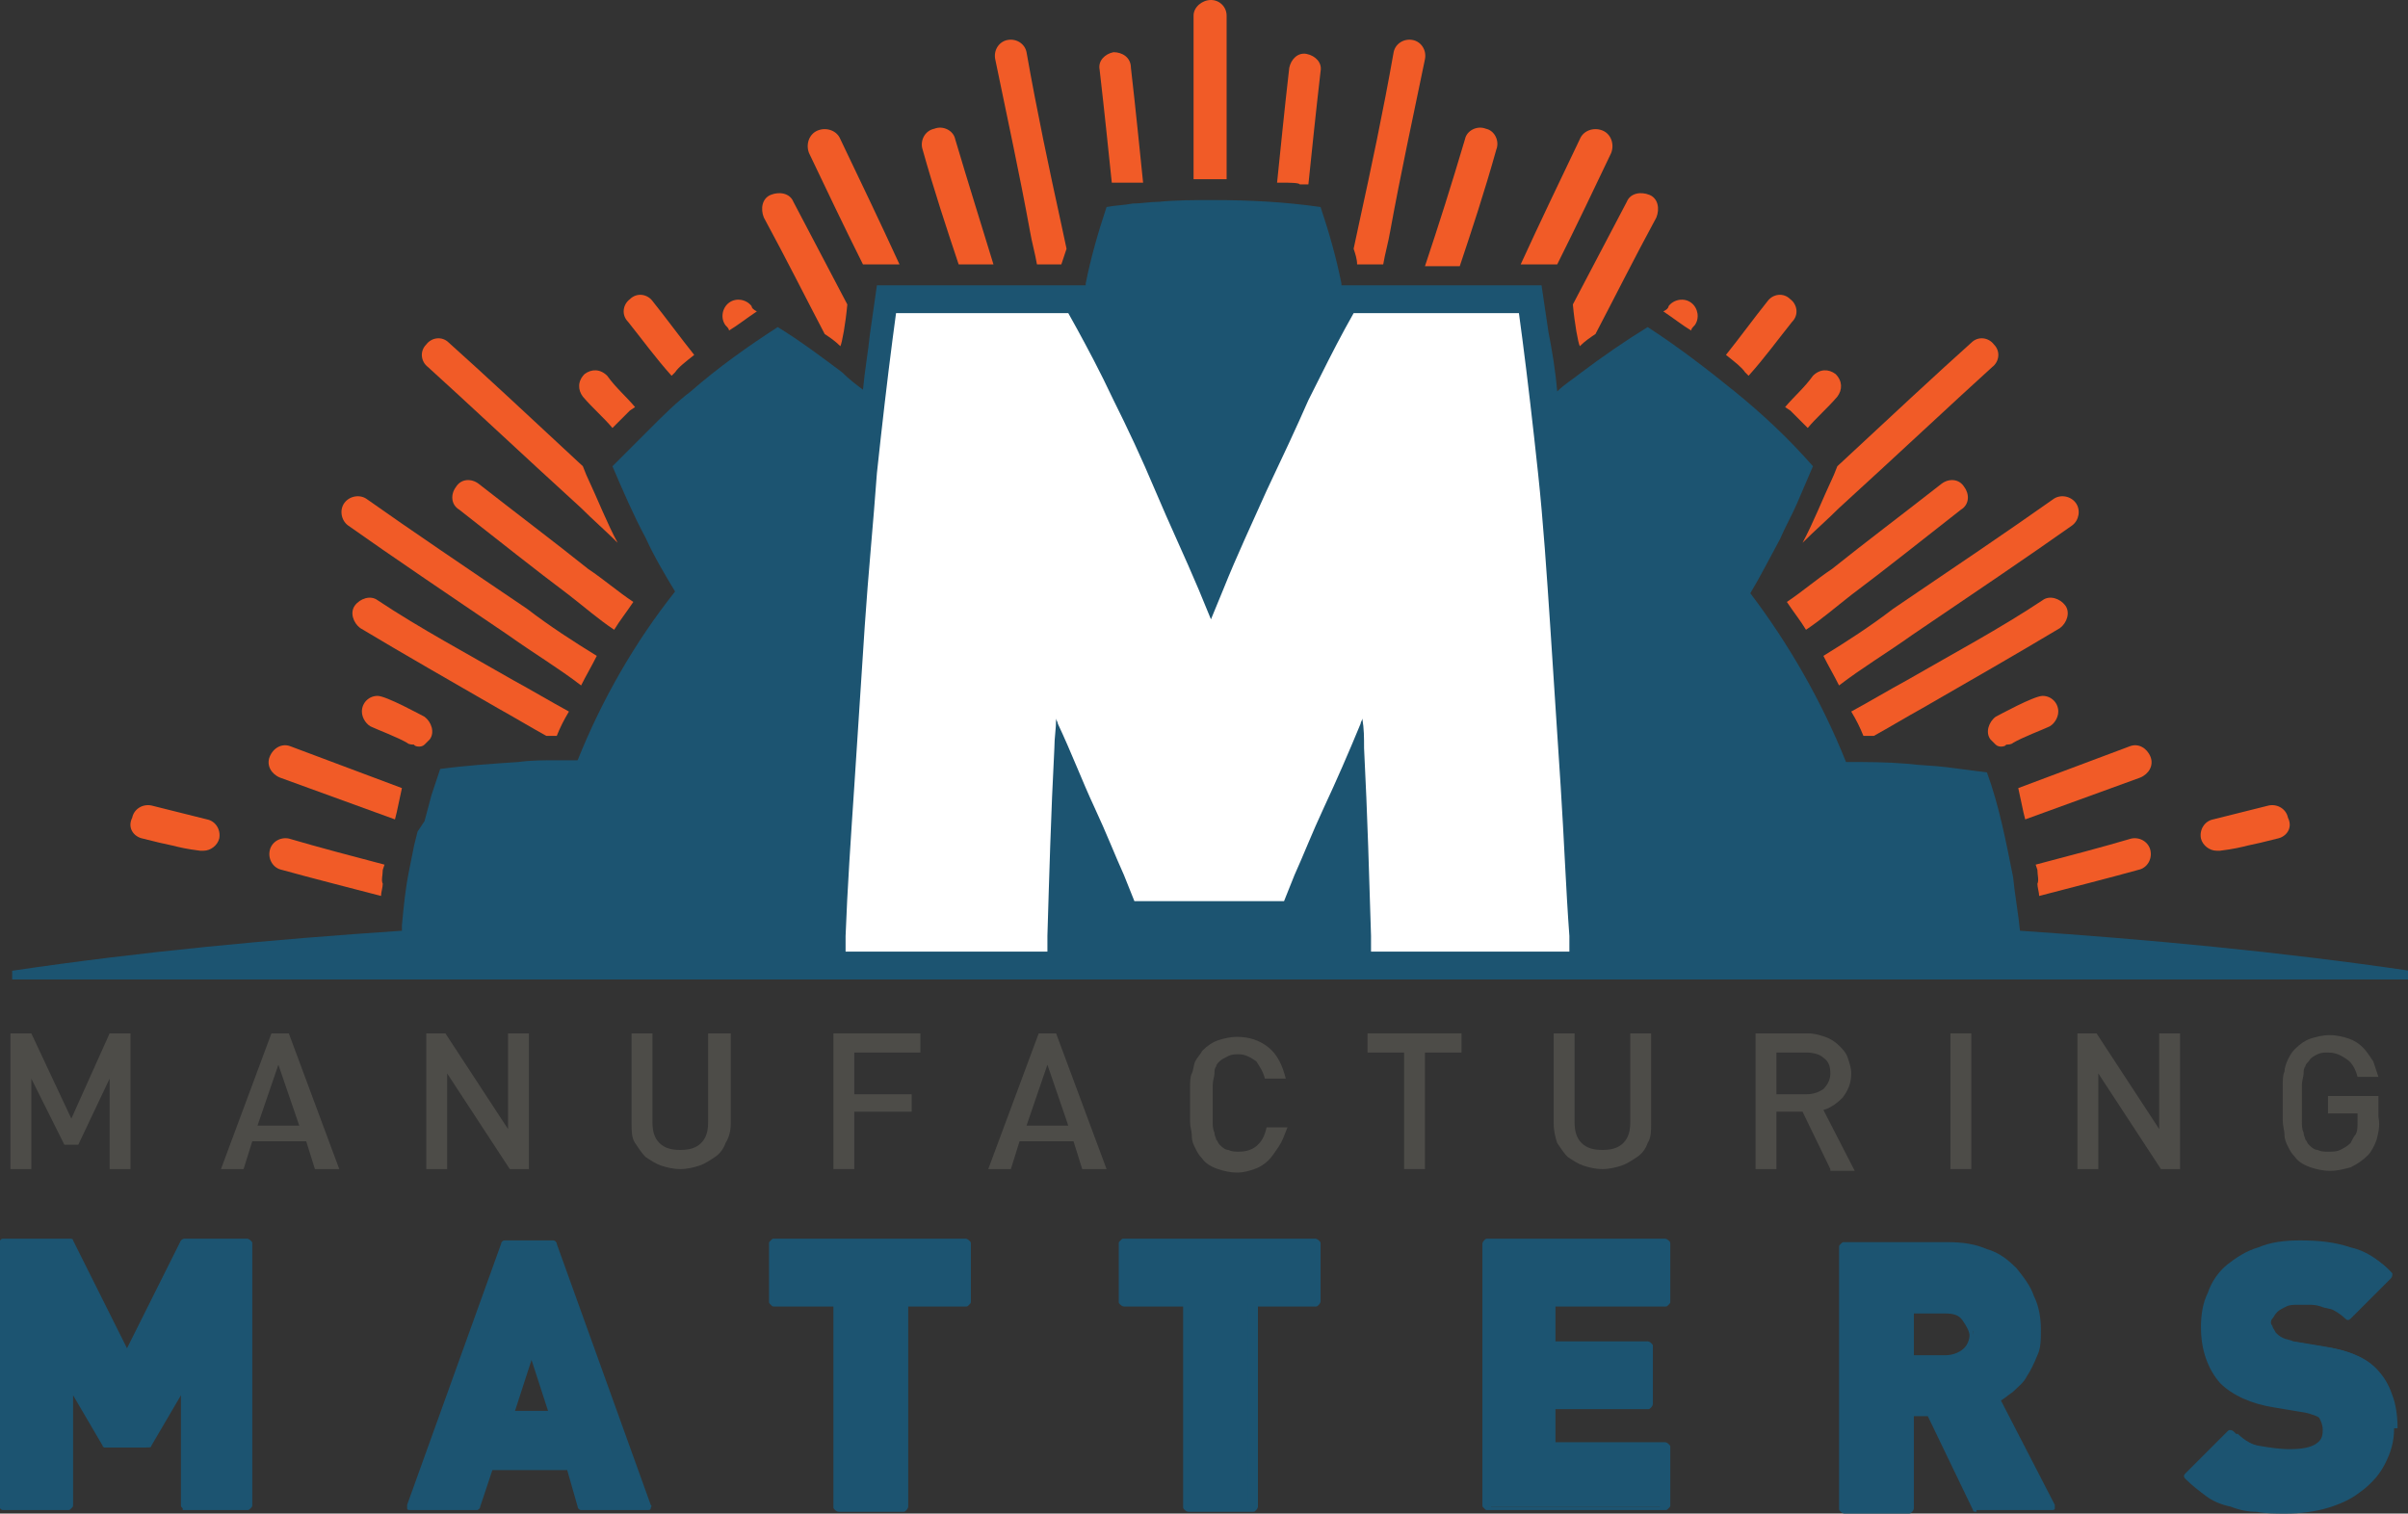 <?xml version="1.0" encoding="UTF-8"?> <!-- Generator: Adobe Illustrator 21.1.0, SVG Export Plug-In . SVG Version: 6.00 Build 0) --> <svg xmlns="http://www.w3.org/2000/svg" xmlns:xlink="http://www.w3.org/1999/xlink" id="Layer_1" x="0px" y="0px" viewBox="0 0 138.4 87" style="enable-background:new 0 0 138.4 87;" xml:space="preserve"><rect x="0" y="0" width="138.4" height="87" fill="#333333" stroke="none"/> <style type="text/css"> .st0{fill:#F15B27;} .st1{fill:#4D4C48;} .st2{fill:#1C5471;} .st3{fill:#FFFFFF;} </style> <g> <g> <path class="st0" d="M69.2,10.3c0.4,0,0.9,0,1.3,0c0-1.3,0-2.1,0-3.4c0-1.9,0-3.8,0-6c0-0.5-0.4-0.9-0.9-0.9s-1,0.4-1,0.9 c0,2.1,0,4,0,6c0,1.1,0,2.3,0,3.4c0.1,0-0.1,0,0,0H69.2z"></path> <path class="st0" d="M65.3,10.5c0.1,0,0.3,0,0.4,0c-0.2-1.9-0.4-4-0.7-6.6C65,3.3,64.5,3,64,3c-0.5,0.1-0.9,0.5-0.8,1 c0.3,2.6,0.5,4.6,0.7,6.5c0.2,0,0.3,0,0.5,0C64.4,10.5,65.1,10.5,65.3,10.5z"></path> <path class="st0" d="M61.3,14.3c-0.1-0.5-0.2-0.9-0.3-1.4c-0.7-3.2-1.4-6.5-2-9.9c-0.1-0.5-0.6-0.8-1.1-0.7 c-0.5,0.1-0.8,0.6-0.7,1.1c0.7,3.4,1.4,6.6,2,9.9c0.1,0.6,0.3,1.3,0.4,1.9H61C61.1,14.9,61.2,14.6,61.3,14.3z"></path> <path class="st0" d="M54.9,8c-0.1-0.5-0.7-0.8-1.2-0.6C53.2,7.5,52.9,8,53,8.5c0.7,2.5,1.4,4.6,2.1,6.7h2 C56.4,12.9,55.7,10.7,54.9,8z"></path> <path class="st0" d="M48.3,8c-0.2-0.5-0.8-0.7-1.3-0.5c-0.5,0.2-0.7,0.8-0.5,1.3c1,2.1,2,4.2,3.1,6.4h2.1 C50.6,12.8,49.4,10.3,48.3,8z"></path> <path class="st0" d="M48.7,17.5c-1-1.9-2-3.8-3.1-5.9c-0.2-0.5-0.8-0.6-1.3-0.4c-0.5,0.2-0.6,0.8-0.4,1.3c1.3,2.4,2.4,4.6,3.5,6.7 c0.3,0.2,0.6,0.4,0.9,0.7C48.4,19.7,48.6,18.6,48.7,17.5z"></path> <path class="st0" d="M43.2,17.6c-0.3-0.4-0.9-0.5-1.3-0.2c-0.4,0.3-0.5,0.9-0.2,1.3c0.1,0.1,0.2,0.2,0.2,0.3 c0.5-0.3,1-0.7,1.6-1.1C43.3,17.8,43.2,17.7,43.2,17.6z"></path> <path class="st0" d="M39.9,20.4c-0.8-1-1.6-2.1-2.4-3.1c-0.3-0.4-0.9-0.5-1.3-0.1c-0.4,0.3-0.5,0.9-0.1,1.3c0.8,1,1.6,2.1,2.5,3.1 c0.1-0.1,0.1-0.1,0.2-0.2C39,21.1,39.4,20.8,39.9,20.4z"></path> <path class="st0" d="M36.2,23.6l0.3-0.2c-0.5-0.6-1.1-1.1-1.6-1.8c-0.4-0.4-0.9-0.4-1.3-0.1c-0.4,0.4-0.4,0.9-0.1,1.3 c0.6,0.7,1.2,1.2,1.7,1.8l0.3-0.3C35.7,24.1,36,23.8,36.2,23.6z"></path> <path class="st0" d="M33.5,26.8c-2.9-2.7-5.8-5.4-7.7-7.1c-0.4-0.4-1-0.3-1.3,0.1c-0.4,0.4-0.3,1,0.1,1.3c2.1,1.9,5.4,5,8.8,8.1 c0.7,0.7,1.4,1.3,2.1,2c-0.6-1.1-1.1-2.4-1.8-3.9L33.5,26.8z"></path> <path class="st0" d="M33.8,32.7c-2-1.6-4-3.1-6.3-4.9c-0.4-0.3-1-0.3-1.3,0.2c-0.3,0.4-0.3,1,0.2,1.3c2.3,1.8,4.3,3.4,6.3,4.9 c0.9,0.7,1.7,1.4,2.6,2c0.3-0.5,0.7-1,1.1-1.6C35.5,34,34.7,33.3,33.8,32.7z"></path> <path class="st0" d="M30.3,35c-3.4-2.3-6.8-4.6-9.2-6.3c-0.4-0.3-1-0.2-1.3,0.2c-0.3,0.4-0.2,1,0.2,1.3c2.4,1.7,5.8,4,9.2,6.3 c1.4,1,2.9,1.9,4.2,2.9c0.3-0.6,0.6-1.1,0.9-1.7C33,36.9,31.6,36,30.3,35z"></path> <path class="st0" d="M32,42.3c0.2-0.5,0.4-0.9,0.7-1.4c-1.1-0.6-2.1-1.2-3.2-1.8c-2.6-1.5-5.4-3-7.8-4.6c-0.4-0.3-1-0.1-1.3,0.3 c-0.3,0.4-0.1,1,0.3,1.3c2.5,1.5,5.3,3.1,7.9,4.6c0.9,0.5,1.9,1.1,2.8,1.6c0.1,0,0.2,0,0.3,0H32z"></path> <path class="st0" d="M24.4,42.8c0.1-0.1,0.2-0.2,0.3-0.3c0.3-0.4,0.1-1-0.3-1.3c-0.2-0.1-2.2-1.2-2.7-1.2c-0.5,0-0.9,0.4-0.9,0.9 c0,0.4,0.3,0.8,0.6,0.9c0.2,0.1,1.5,0.6,2,0.9c0.1,0.1,0.3,0.1,0.4,0.1C23.8,42.9,24.2,43,24.4,42.8z"></path> <path class="st0" d="M23.1,45.3l-6.4-2.4c-0.5-0.2-1,0.1-1.2,0.6c-0.2,0.5,0.1,1,0.6,1.2l6.6,2.4l0.1-0.4L23.1,45.3z"></path> <path class="st0" d="M22,50l0.1-0.3c-1.9-0.5-3.8-1-5.5-1.5c-0.5-0.1-1,0.2-1.1,0.7c-0.1,0.5,0.2,1,0.7,1.1c1.8,0.5,3.8,1,5.7,1.5 c0-0.2,0.1-0.5,0.1-0.7C21.9,50.6,22,50.3,22,50z"></path> <path class="st0" d="M8.2,48.2c0.8,0.2,1.2,0.3,1.7,0.4c0.4,0.1,0.8,0.2,1.6,0.3c0.1,0,0.1,0,0.2,0c0.4,0,0.8-0.3,0.9-0.7 c0.1-0.5-0.2-1-0.7-1.1c-0.8-0.2-1.2-0.3-1.6-0.4c-0.4-0.1-0.8-0.2-1.6-0.4c-0.5-0.1-1,0.2-1.1,0.7C7.3,47.6,7.7,48.1,8.2,48.2z"></path> <path class="st0" d="M73.8,10.5c-0.1,0-0.3,0-0.4,0c0.2-1.9,0.4-4,0.7-6.6c0.1-0.5,0.5-0.9,1-0.8c0.5,0.1,0.9,0.5,0.8,1 c-0.3,2.6-0.5,4.6-0.7,6.5c-0.2,0-0.3,0-0.5,0C74.7,10.5,74,10.5,73.8,10.5z"></path> <path class="st0" d="M77.8,14.3c0.1-0.5,0.2-0.9,0.3-1.4c0.7-3.2,1.4-6.5,2-9.9c0.1-0.5,0.6-0.8,1.1-0.7c0.5,0.1,0.8,0.6,0.7,1.1 c-0.7,3.4-1.4,6.6-2,9.9c-0.1,0.6-0.3,1.3-0.4,1.9H78C78,14.9,77.9,14.6,77.8,14.3z"></path> <path class="st0" d="M84.2,8c0.1-0.5,0.7-0.8,1.2-0.6c0.5,0.1,0.8,0.7,0.6,1.2c-0.7,2.5-1.4,4.6-2.1,6.7h-2 C82.7,12.9,83.4,10.7,84.2,8z"></path> <path class="st0" d="M90.8,8c0.2-0.5,0.8-0.7,1.3-0.5c0.5,0.2,0.7,0.8,0.5,1.3c-1,2.1-2,4.2-3.1,6.4h-2.1 C88.5,12.8,89.7,10.3,90.8,8z"></path> <path class="st0" d="M90.4,17.5c1-1.9,2-3.8,3.1-5.9c0.2-0.5,0.8-0.6,1.3-0.4c0.5,0.2,0.6,0.8,0.4,1.3c-1.3,2.4-2.4,4.6-3.5,6.7 c-0.3,0.2-0.6,0.4-0.9,0.7C90.7,19.7,90.5,18.6,90.4,17.5z"></path> <path class="st0" d="M95.9,17.6c0.3-0.4,0.9-0.5,1.3-0.2c0.4,0.3,0.5,0.9,0.2,1.3c-0.1,0.1-0.2,0.2-0.2,0.3 c-0.5-0.3-1-0.7-1.6-1.1C95.8,17.8,95.9,17.7,95.9,17.6z"></path> <path class="st0" d="M99.2,20.4c0.8-1,1.6-2.1,2.4-3.1c0.3-0.4,0.9-0.5,1.3-0.1c0.4,0.3,0.5,0.9,0.1,1.3c-0.8,1-1.6,2.1-2.5,3.1 c-0.1-0.1-0.1-0.1-0.2-0.2C100.1,21.1,99.7,20.8,99.2,20.4z"></path> <path class="st0" d="M102.9,23.6l-0.3-0.2c0.5-0.6,1.1-1.1,1.6-1.8c0.4-0.4,0.9-0.4,1.3-0.1c0.4,0.4,0.4,0.9,0.1,1.3 c-0.6,0.7-1.2,1.2-1.7,1.8l-0.3-0.3C103.4,24.1,103.1,23.8,102.9,23.6z"></path> <path class="st0" d="M105.6,26.8c2.9-2.7,5.8-5.4,7.7-7.1c0.4-0.4,1-0.3,1.3,0.1c0.4,0.4,0.3,1-0.1,1.3c-2.1,1.9-5.4,5-8.8,8.1 c-0.7,0.7-1.4,1.3-2.1,2c0.6-1.1,1.1-2.4,1.8-3.9L105.6,26.8z"></path> <path class="st0" d="M105.3,32.7c2-1.6,4-3.1,6.3-4.9c0.4-0.3,1-0.3,1.3,0.2c0.3,0.4,0.3,1-0.2,1.3c-2.3,1.8-4.3,3.4-6.3,4.9 c-0.9,0.7-1.7,1.4-2.6,2c-0.3-0.5-0.7-1-1.1-1.6C103.6,34,104.4,33.3,105.3,32.7z"></path> <path class="st0" d="M108.8,35c3.4-2.3,6.8-4.6,9.2-6.3c0.4-0.3,1-0.2,1.3,0.2c0.3,0.4,0.2,1-0.2,1.3c-2.4,1.7-5.8,4-9.2,6.3 c-1.4,1-2.9,1.9-4.2,2.9c-0.3-0.6-0.6-1.1-0.9-1.7C106.1,36.9,107.5,36,108.8,35z"></path> <path class="st0" d="M107.1,42.3c-0.2-0.5-0.4-0.9-0.7-1.4c1.1-0.6,2.1-1.2,3.2-1.8c2.6-1.5,5.4-3,7.8-4.6c0.4-0.3,1-0.1,1.3,0.3 c0.3,0.4,0.1,1-0.3,1.3c-2.5,1.5-5.3,3.1-7.9,4.6c-0.9,0.5-1.9,1.1-2.8,1.6c-0.1,0-0.2,0-0.3,0H107.1z"></path> <path class="st0" d="M114.7,42.8c-0.1-0.1-0.2-0.2-0.3-0.3c-0.3-0.4-0.1-1,0.3-1.3c0.2-0.1,2.2-1.2,2.7-1.2c0.5,0,0.9,0.4,0.9,0.9 c0,0.4-0.3,0.8-0.6,0.9c-0.2,0.1-1.5,0.6-2,0.9c-0.1,0.1-0.3,0.1-0.4,0.1C115.3,42.9,114.9,43,114.7,42.8z"></path> <path class="st0" d="M116,45.3l6.4-2.4c0.5-0.2,1,0.1,1.2,0.6c0.2,0.5-0.1,1-0.6,1.2l-6.6,2.4l-0.1-0.4L116,45.3z"></path> <path class="st0" d="M117.1,50l-0.1-0.3c1.9-0.5,3.8-1,5.5-1.5c0.5-0.1,1,0.2,1.1,0.7c0.1,0.5-0.2,1-0.7,1.1 c-1.8,0.5-3.8,1-5.7,1.5c0-0.2-0.1-0.5-0.1-0.7C117.2,50.6,117.1,50.3,117.1,50z"></path> <path class="st0" d="M130.9,48.2c-0.8,0.2-1.2,0.3-1.7,0.4c-0.4,0.1-0.8,0.2-1.6,0.3c-0.1,0-0.1,0-0.2,0c-0.4,0-0.8-0.3-0.9-0.7 c-0.1-0.5,0.2-1,0.7-1.1c0.8-0.2,1.2-0.3,1.6-0.4c0.4-0.1,0.8-0.2,1.6-0.4c0.5-0.1,1,0.2,1.1,0.7 C131.8,47.6,131.4,48.1,130.9,48.2z"></path> <polygon class="st1" points="6.3,67.2 6.3,62 4.5,65.8 3.7,65.8 1.8,62 1.8,67.2 0.6,67.2 0.6,59.4 1.8,59.4 4.1,64.3 6.3,59.4 7.5,59.4 7.5,67.2 "></polygon> <path class="st1" d="M18.1,67.2l-0.5-1.6h-3.1l-0.5,1.6h-1.3l2.9-7.8h1l2.9,7.8H18.1z M16,61.2l-1.2,3.5h2.4L16,61.2z"></path> <polygon class="st1" points="29.3,67.2 25.7,61.7 25.7,67.2 24.5,67.2 24.5,59.4 25.6,59.4 29.2,64.9 29.2,59.4 30.4,59.4 30.4,67.2 "></polygon> <path class="st1" d="M41.7,65.7c-0.1,0.3-0.3,0.6-0.6,0.8c-0.3,0.2-0.6,0.4-0.9,0.5c-0.3,0.1-0.7,0.2-1.1,0.2 c-0.4,0-0.8-0.1-1.1-0.2c-0.3-0.1-0.6-0.3-0.9-0.5c-0.2-0.2-0.4-0.5-0.6-0.8s-0.2-0.7-0.2-1.1v-5.2h1.2v5.1c0,0.5,0.1,0.9,0.4,1.2 c0.3,0.3,0.7,0.4,1.2,0.4c0.5,0,0.9-0.1,1.2-0.4c0.3-0.3,0.4-0.7,0.4-1.2v-5.1H42v5.2C42,65,41.9,65.4,41.7,65.7z"></path> <polygon class="st1" points="49.1,60.5 49.1,62.9 52.4,62.9 52.4,63.9 49.1,63.9 49.1,67.2 47.9,67.2 47.9,59.4 52.9,59.4 52.9,60.5 "></polygon> <path class="st1" d="M62.2,67.2l-0.5-1.6h-3.1l-0.5,1.6h-1.3l2.9-7.8h1l2.9,7.8H62.2z M60.2,61.2l-1.2,3.5h2.4L60.2,61.2z"></path> <path class="st1" d="M73.5,65.9c-0.2,0.3-0.4,0.6-0.6,0.8c-0.2,0.2-0.5,0.4-0.8,0.5c-0.3,0.1-0.6,0.2-1,0.2 c-0.4,0-0.8-0.1-1.1-0.2c-0.3-0.1-0.7-0.3-0.9-0.6c-0.2-0.2-0.3-0.4-0.4-0.6s-0.2-0.4-0.2-0.7s-0.1-0.5-0.1-0.8c0-0.3,0-0.6,0-1 s0-0.7,0-1c0-0.3,0-0.6,0.1-0.8s0.1-0.5,0.2-0.7c0.1-0.2,0.3-0.4,0.4-0.6c0.3-0.3,0.6-0.5,0.9-0.6c0.3-0.1,0.7-0.2,1.1-0.2 c0.7,0,1.3,0.2,1.8,0.6c0.5,0.4,0.8,1,1,1.8h-1.2c-0.1-0.4-0.3-0.7-0.5-1c-0.3-0.2-0.6-0.4-1-0.4c-0.2,0-0.4,0-0.6,0.1 c-0.2,0.1-0.4,0.2-0.5,0.3c-0.1,0.1-0.2,0.2-0.2,0.3c-0.1,0.1-0.1,0.3-0.1,0.4c0,0.2-0.1,0.4-0.1,0.7c0,0.3,0,0.6,0,1s0,0.7,0,1 c0,0.3,0,0.5,0.1,0.7c0,0.2,0.1,0.3,0.1,0.4c0.1,0.1,0.1,0.2,0.2,0.3c0.1,0.1,0.3,0.3,0.5,0.3c0.2,0.1,0.4,0.1,0.6,0.1 c0.4,0,0.8-0.1,1.1-0.4s0.4-0.6,0.5-1h1.2C73.8,65.3,73.7,65.6,73.5,65.9z"></path> <polygon class="st1" points="81.9,60.5 81.9,67.2 80.7,67.2 80.7,60.5 78.6,60.5 78.6,59.4 84,59.4 84,60.5 "></polygon> <path class="st1" d="M94.7,65.7c-0.1,0.3-0.3,0.6-0.6,0.8c-0.3,0.2-0.6,0.4-0.9,0.5c-0.3,0.1-0.7,0.2-1.1,0.2 c-0.4,0-0.8-0.1-1.1-0.2c-0.3-0.1-0.6-0.3-0.9-0.5c-0.2-0.2-0.4-0.5-0.6-0.8c-0.1-0.3-0.2-0.7-0.2-1.1v-5.2h1.2v5.1 c0,0.5,0.1,0.9,0.4,1.2c0.3,0.3,0.7,0.4,1.2,0.4c0.5,0,0.9-0.1,1.2-0.4c0.3-0.3,0.4-0.7,0.4-1.2v-5.1h1.2v5.2 C94.9,65,94.9,65.4,94.7,65.7z"></path> <path class="st1" d="M105.2,67.2l-1.6-3.3h-1.5v3.3h-1.2v-7.8h3c0.4,0,0.7,0.1,1,0.2c0.3,0.1,0.6,0.3,0.8,0.5 c0.2,0.2,0.4,0.4,0.5,0.7c0.1,0.3,0.2,0.6,0.2,0.9c0,0.6-0.2,1-0.5,1.4c-0.3,0.3-0.7,0.6-1.1,0.7l1.8,3.5H105.2z M105.2,61.7 c0-0.4-0.1-0.7-0.4-0.9c-0.2-0.2-0.6-0.3-1-0.3h-1.7v2.4h1.7c0.4,0,0.7-0.1,1-0.3C105,62.4,105.2,62.1,105.2,61.7z"></path> <rect x="112.1" y="59.4" class="st1" width="1.2" height="7.8"></rect> <polygon class="st1" points="124.2,67.2 120.6,61.7 120.6,67.2 119.4,67.2 119.4,59.4 120.5,59.4 124.1,64.9 124.1,59.4 125.3,59.4 125.3,67.2 "></polygon> <path class="st1" d="M136.6,65.5c-0.1,0.3-0.3,0.7-0.5,0.9c-0.3,0.3-0.6,0.5-1,0.7c-0.4,0.1-0.7,0.2-1.2,0.2 c-0.4,0-0.8-0.1-1.1-0.2c-0.3-0.1-0.7-0.3-0.9-0.6c-0.2-0.2-0.3-0.4-0.4-0.6c-0.1-0.2-0.2-0.4-0.2-0.7c0-0.2-0.1-0.5-0.1-0.8 c0-0.3,0-0.6,0-1s0-0.7,0-1c0-0.3,0-0.6,0.1-0.8c0-0.2,0.1-0.5,0.2-0.7c0.1-0.2,0.2-0.4,0.4-0.6c0.3-0.3,0.6-0.5,0.9-0.6 c0.3-0.1,0.7-0.2,1.1-0.2c0.4,0,0.8,0.1,1.1,0.2c0.3,0.1,0.6,0.3,0.8,0.5c0.2,0.2,0.4,0.5,0.6,0.8c0.1,0.3,0.2,0.6,0.3,0.9h-1.2 c-0.1-0.4-0.3-0.8-0.6-1c-0.3-0.2-0.6-0.4-1.1-0.4c-0.2,0-0.4,0-0.6,0.1c-0.2,0.1-0.4,0.2-0.5,0.4c-0.1,0.1-0.2,0.2-0.2,0.3 c-0.1,0.1-0.1,0.3-0.1,0.4c0,0.2-0.1,0.4-0.1,0.7c0,0.3,0,0.6,0,1s0,0.7,0,1c0,0.3,0,0.5,0.1,0.7c0,0.2,0.1,0.3,0.1,0.4 c0.1,0.1,0.1,0.2,0.2,0.3c0.1,0.1,0.3,0.3,0.5,0.3c0.2,0.1,0.4,0.1,0.6,0.1c0.3,0,0.5,0,0.7-0.1c0.2-0.1,0.4-0.2,0.6-0.4 c0.1-0.2,0.2-0.4,0.3-0.5c0.1-0.2,0.1-0.4,0.1-0.7V64h-1.7v-1h2.9v1.2C136.8,64.7,136.7,65.1,136.6,65.5z"></path> <polygon class="st2" points="10.5,86.6 10.5,79.5 8.4,83.2 6,83.2 3.9,79.5 3.9,86.6 0.2,86.6 0.2,71.7 3.9,71.7 7.2,78.3 10.6,71.7 14.2,71.7 14.2,86.6 "></polygon> <path class="st2" d="M10.5,86.6h0.2v-7.2c0-0.1-0.1-0.2-0.2-0.2s-0.2,0-0.3,0.1l-2.1,3.6H6.2l-2.1-3.6c-0.1-0.1-0.2-0.1-0.3-0.1 c-0.1,0-0.2,0.1-0.2,0.2v6.9H0.5V71.9h3.2L7,78.4c0,0.1,0.1,0.1,0.2,0.1c0.1,0,0.2-0.1,0.2-0.1l3.3-6.5H14v14.5l-3.4,0V86.6h0.2 H10.5v0.2h3.7c0.1,0,0.1,0,0.2-0.1s0.1-0.1,0.1-0.2v-15c0-0.1,0-0.1-0.1-0.2c0,0-0.1-0.1-0.2-0.1h-3.6c-0.1,0-0.2,0.1-0.2,0.1 l-3.1,6.2l-3.1-6.2c0-0.1-0.1-0.1-0.2-0.1H0.2c-0.1,0-0.1,0-0.2,0.1c0,0-0.1,0.1-0.1,0.2v15c0,0.1,0,0.1,0.1,0.2s0.1,0.1,0.2,0.1 h3.7c0.1,0,0.1,0,0.2-0.1s0.1-0.1,0.1-0.2v-6.3l1.7,2.9c0,0.1,0.1,0.1,0.2,0.1h2.4c0.1,0,0.2,0,0.2-0.1l1.7-2.9v6.3 c0,0.1,0,0.1,0.1,0.2c0,0,0.1,0.1,0.2,0.1V86.6z"></path> <path class="st2" d="M33.4,86.6l-0.7-2.2h-4.6l-0.7,2.2h-3.8l5.4-15h2.8l5.4,15H33.4z M30.5,77.3l-1.3,4h2.6L30.5,77.3z"></path> <path class="st2" d="M33.4,86.6l0.2-0.1l-0.7-2.2c0-0.1-0.1-0.2-0.2-0.2h-4.6c-0.1,0-0.2,0.1-0.2,0.2l-0.7,2.1h-3.3l5.3-14.5h2.5 l5.3,14.5h-3.5V86.6l0.2-0.1L33.4,86.6v0.2h3.8c0.1,0,0.2,0,0.2-0.1c0-0.1,0.1-0.1,0-0.2l-5.4-15c0-0.1-0.1-0.2-0.2-0.2H29 c-0.1,0-0.2,0.1-0.2,0.2l-5.4,15c0,0.1,0,0.2,0,0.2c0,0.1,0.1,0.1,0.2,0.1h3.8c0.1,0,0.2-0.1,0.2-0.2l0.7-2.1h4.3l0.6,2.1 c0,0.1,0.1,0.2,0.2,0.2V86.6z M30.5,77.3l-0.2-0.1l-1.3,4c0,0.1,0,0.2,0,0.2c0,0.1,0.1,0.1,0.2,0.1h2.6c0.1,0,0.2,0,0.2-0.1 c0-0.1,0.1-0.1,0-0.2l-1.3-4c0-0.1-0.1-0.2-0.2-0.2c-0.1,0-0.2,0.1-0.2,0.2L30.5,77.3l-0.2,0.1l1.2,3.7h-1.9l1.2-3.7L30.5,77.3 l-0.2,0.1L30.5,77.3z"></path> <polygon class="st2" points="51.8,74.9 51.8,86.6 48.1,86.6 48.1,74.9 44.4,74.9 44.4,71.7 55.4,71.7 55.4,74.9 "></polygon> <path class="st2" d="M51.8,74.9h-0.2v11.5h-3.2l0-11.5c0-0.1,0-0.1-0.1-0.2c0,0-0.1-0.1-0.2-0.1h-3.4v-2.8h10.6v2.8l-3.4,0 c-0.1,0-0.1,0-0.2,0.1c0,0-0.1,0.1-0.1,0.2H51.8v0.2h3.7c0.1,0,0.1,0,0.2-0.1s0.1-0.1,0.1-0.2v-3.3c0-0.1,0-0.1-0.1-0.2 c0,0-0.1-0.1-0.2-0.1h-11c-0.1,0-0.1,0-0.2,0.1s-0.1,0.1-0.1,0.2v3.3c0,0.1,0,0.1,0.1,0.2s0.1,0.1,0.2,0.1h3.4v11.5 c0,0.1,0,0.1,0.1,0.2c0,0,0.1,0.1,0.2,0.1h3.7c0.1,0,0.1,0,0.2-0.1c0,0,0.1-0.1,0.1-0.2V74.9H51.8v0.2V74.9z"></path> <polygon class="st2" points="71.9,74.9 71.9,86.6 68.2,86.6 68.2,74.9 64.5,74.9 64.5,71.7 75.5,71.7 75.5,74.9 "></polygon> <path class="st2" d="M71.9,74.9h-0.2v11.5h-3.2l0-11.5c0-0.1,0-0.1-0.1-0.2c0,0-0.1-0.1-0.2-0.1h-3.4v-2.8h10.6v2.8l-3.4,0 c-0.1,0-0.1,0-0.2,0.1c0,0-0.1,0.1-0.1,0.2H71.9v0.2h3.7c0.1,0,0.1,0,0.2-0.1c0,0,0.1-0.1,0.1-0.2v-3.3c0-0.1,0-0.1-0.1-0.2 c0,0-0.1-0.1-0.2-0.1h-11c-0.1,0-0.1,0-0.2,0.1s-0.1,0.1-0.1,0.2v3.3c0,0.1,0,0.1,0.1,0.2c0,0,0.1,0.1,0.2,0.1h3.4v11.5 c0,0.1,0,0.1,0.1,0.2c0,0,0.1,0.1,0.2,0.1h3.7c0.1,0,0.1,0,0.2-0.1c0,0,0.1-0.1,0.1-0.2V74.9H71.9v0.2V74.9z"></path> <polygon class="st2" points="85.5,86.6 85.5,71.7 95.6,71.7 95.6,74.9 89.1,74.9 89.1,77.4 94.7,77.4 94.7,80.7 89.1,80.7 89.1,83.4 95.6,83.4 95.6,86.6 "></polygon> <path class="st2" d="M85.5,86.6h0.2V71.9h9.7v2.8h-6.3c-0.1,0-0.1,0-0.2,0.1s-0.1,0.1-0.1,0.2v2.5c0,0.1,0,0.1,0.1,0.2 c0,0,0.1,0.1,0.2,0.1h5.3v2.8h-5.3c-0.1,0-0.1,0-0.2,0.1c0,0-0.1,0.1-0.1,0.2v2.6c0,0.1,0,0.1,0.1,0.2c0,0,0.1,0.1,0.2,0.1h6.3 v2.8h-9.9V86.6h0.2H85.5v0.2h10.2c0.1,0,0.1,0,0.2-0.1s0.1-0.1,0.1-0.2v-3.3c0-0.1,0-0.1-0.1-0.2c0,0-0.1-0.1-0.2-0.1h-6.3V81 l5.3,0c0.1,0,0.1,0,0.2-0.1c0,0,0.1-0.1,0.1-0.2v-3.3c0-0.1,0-0.1-0.1-0.2c0,0-0.1-0.1-0.2-0.1h-5.3v-2l6.3,0c0.1,0,0.1,0,0.2-0.1 s0.1-0.1,0.1-0.2v-3.3c0-0.1,0-0.1-0.1-0.2c0,0-0.1-0.1-0.2-0.1H85.5c-0.1,0-0.1,0-0.2,0.1c0,0-0.1,0.1-0.1,0.2v15 c0,0.1,0,0.1,0.1,0.2s0.1,0.1,0.2,0.1V86.6z"></path> <path class="st2" d="M113.6,86.6l-2.7-5.6h-1.2v5.6H106v-15h5.9c0.8,0,1.6,0.1,2.2,0.4c0.6,0.3,1.2,0.6,1.6,1.1 c0.4,0.4,0.8,1,1,1.5c0.2,0.6,0.3,1.2,0.3,1.8c0,0.5-0.1,1-0.2,1.4c-0.1,0.4-0.3,0.8-0.6,1.1c-0.2,0.3-0.5,0.6-0.8,0.8 c-0.3,0.2-0.6,0.4-0.9,0.6l3.2,6.2H113.6z M113.4,76.5c0-0.4-0.1-0.7-0.4-1.1c-0.3-0.3-0.7-0.5-1.2-0.5h-2.1v3h2.1 c0.5,0,0.9-0.2,1.2-0.5C113.3,77.2,113.4,76.8,113.4,76.5z"></path> <path class="st2" d="M113.6,86.6l0.2-0.1l-2.7-5.6c0-0.1-0.1-0.1-0.2-0.1h-1.2c-0.1,0-0.1,0-0.2,0.1c0,0-0.1,0.1-0.1,0.2v5.3h-3.2 V71.9l5.7,0c0.8,0,1.5,0.1,2.1,0.4c0.6,0.3,1.1,0.6,1.5,1c0.4,0.4,0.7,0.9,0.9,1.5c0.2,0.5,0.3,1.1,0.3,1.7c0,0.5-0.1,0.9-0.2,1.3 l0,0c-0.1,0.4-0.3,0.8-0.5,1.1c-0.2,0.3-0.5,0.6-0.7,0.8c-0.3,0.2-0.5,0.4-0.8,0.5l-0.1,0.1l0,0.2l3.1,5.9h-3.9V86.6l0.2-0.1 L113.6,86.6v0.2h4.3c0.1,0,0.2,0,0.2-0.1c0-0.1,0-0.2,0-0.2l-3.2-6.2l-0.2,0.1l0.1,0.2c0.3-0.1,0.6-0.4,0.9-0.6 c0.3-0.3,0.6-0.5,0.8-0.9c0.2-0.3,0.4-0.7,0.6-1.2l0,0c0.2-0.4,0.2-0.9,0.2-1.5c0-0.6-0.1-1.3-0.4-1.9c-0.2-0.6-0.6-1.1-1-1.6 c-0.5-0.5-1-0.9-1.7-1.1c-0.7-0.3-1.4-0.4-2.3-0.4H106c-0.1,0-0.1,0-0.2,0.1s-0.1,0.1-0.1,0.2v15c0,0.1,0,0.1,0.1,0.2 c0,0,0.1,0.1,0.2,0.1h3.7c0.1,0,0.1,0,0.2-0.1c0,0,0.1-0.1,0.1-0.2v-5.3h0.8l2.6,5.4c0,0.1,0.1,0.1,0.2,0.1V86.6z M113.4,76.5h0.2 c0-0.5-0.2-0.9-0.5-1.2c-0.3-0.4-0.8-0.5-1.4-0.5h-2.1c-0.1,0-0.1,0-0.2,0.1c0,0-0.1,0.1-0.1,0.2v3c0,0.1,0,0.1,0.1,0.2 c0,0,0.1,0.1,0.2,0.1h2.1c0.6,0,1-0.2,1.4-0.5c0.3-0.3,0.5-0.8,0.5-1.2H113.4h-0.2c0,0.3-0.1,0.6-0.4,0.9c-0.2,0.3-0.5,0.4-1,0.4 H110v-2.5h1.8c0.5,0,0.8,0.1,1,0.4c0.2,0.3,0.4,0.6,0.4,0.9H113.4z"></path> <path class="st2" d="M137.6,82.1c0,0.8-0.2,1.4-0.5,2c-0.3,0.6-0.7,1.1-1.3,1.5c-0.5,0.4-1.1,0.7-1.8,0.9 c-0.7,0.2-1.4,0.3-2.2,0.3c-0.6,0-1.1,0-1.6-0.1c-0.5-0.1-1-0.2-1.5-0.3c-0.5-0.1-0.9-0.3-1.3-0.6c-0.4-0.3-0.8-0.6-1.2-1l2.4-2.4 c0.4,0.4,0.9,0.7,1.5,0.8c0.6,0.2,1.2,0.2,1.8,0.2c1.4,0,2.1-0.4,2.1-1.3c0-0.4-0.1-0.7-0.3-0.9c-0.2-0.2-0.5-0.3-1-0.4l-1.8-0.3 c-1.3-0.2-2.3-0.6-3-1.3c-0.7-0.7-1-1.7-1-3c0-0.7,0.1-1.3,0.4-1.9c0.3-0.6,0.6-1.1,1.1-1.5c0.5-0.4,1-0.8,1.7-1 c0.7-0.2,1.4-0.4,2.3-0.4c1.1,0,2,0.1,2.9,0.4c0.8,0.3,1.6,0.7,2.2,1.4l-2.3,2.3c-0.2-0.2-0.5-0.4-0.8-0.5 c-0.3-0.1-0.5-0.2-0.8-0.3c-0.3-0.1-0.5-0.1-0.7-0.1c-0.2,0-0.4,0-0.6,0c-0.3,0-0.6,0-0.8,0.1c-0.2,0.1-0.4,0.2-0.6,0.3 c-0.1,0.1-0.3,0.3-0.3,0.4c-0.1,0.2-0.1,0.3-0.1,0.5c0,0.1,0,0.2,0.1,0.3c0,0.1,0.1,0.2,0.2,0.4c0.1,0.1,0.2,0.2,0.4,0.3 c0.2,0.1,0.4,0.1,0.6,0.2l1.8,0.3c1.3,0.2,2.3,0.6,2.9,1.2c0.4,0.4,0.7,0.9,0.9,1.4C137.5,80.7,137.6,81.3,137.6,82.1z"></path> <path class="st2" d="M137.6,82.1h-0.2c0,0.7-0.1,1.4-0.4,1.9c-0.3,0.6-0.7,1-1.2,1.4c-0.5,0.4-1.1,0.7-1.8,0.9 c-0.7,0.2-1.4,0.3-2.2,0.3c-0.6,0-1.1,0-1.6-0.1c-0.5-0.1-1-0.2-1.5-0.3c-0.5-0.1-0.9-0.3-1.3-0.6c-0.4-0.2-0.8-0.5-1.1-0.9 l-0.2,0.2l0.2,0.2l2.4-2.4l-0.2-0.2l-0.2,0.2c0.4,0.4,1,0.7,1.6,0.9c0.6,0.2,1.3,0.2,1.9,0.2c0.7,0,1.3-0.1,1.7-0.4 c0.4-0.3,0.7-0.7,0.7-1.2c0-0.4-0.1-0.8-0.4-1l0,0c-0.3-0.3-0.7-0.4-1.1-0.5l0,0.2l0-0.2l-1.8-0.3l0,0c-1.3-0.2-2.2-0.6-2.9-1.3 c-0.6-0.6-1-1.6-1-2.8c0-0.7,0.1-1.3,0.4-1.8c0.2-0.5,0.6-1,1-1.4c0.4-0.4,1-0.7,1.6-0.9c0.6-0.2,1.4-0.3,2.2-0.3 c1.1,0,2,0.1,2.8,0.4c0.8,0.3,1.5,0.7,2.1,1.3l0.2-0.2l-0.2-0.2l-2.3,2.3l0.2,0.2l0.2-0.2c-0.3-0.3-0.5-0.5-0.8-0.6 c-0.3-0.1-0.6-0.2-0.8-0.3c-0.3-0.1-0.5-0.1-0.8-0.1c-0.2,0-0.4,0-0.6,0c-0.3,0-0.6,0-0.9,0.1c-0.2,0.1-0.5,0.2-0.6,0.4 c-0.2,0.2-0.3,0.3-0.4,0.5l0,0c-0.1,0.2-0.1,0.4-0.1,0.6c0,0.1,0,0.3,0.1,0.4c0.1,0.2,0.2,0.3,0.3,0.5l0,0 c0.1,0.1,0.3,0.2,0.4,0.3c0.2,0.1,0.4,0.2,0.7,0.2l0-0.2l0,0.2l1.8,0.3c1.3,0.2,2.2,0.6,2.8,1.2l0,0c0.4,0.4,0.6,0.8,0.8,1.3 c0.2,0.5,0.2,1.1,0.2,1.8H137.6h0.2c0-0.7-0.1-1.4-0.3-1.9c-0.2-0.6-0.5-1.1-0.9-1.5l-0.2,0.2l0.2-0.2c-0.7-0.7-1.7-1.1-3.1-1.3 l-1.8-0.3l0,0c-0.2,0-0.4-0.1-0.6-0.1c-0.1-0.1-0.3-0.2-0.3-0.2l0,0c-0.1-0.1-0.1-0.2-0.2-0.3c0-0.1-0.1-0.2-0.1-0.3 c0-0.1,0-0.3,0.1-0.4l0,0c0.1-0.1,0.1-0.2,0.3-0.4c0.1-0.1,0.3-0.2,0.5-0.3c0.2-0.1,0.4-0.1,0.7-0.1c0.2,0,0.4,0,0.6,0 c0.2,0,0.4,0,0.7,0.1c0.2,0.1,0.5,0.1,0.7,0.2c0.2,0.1,0.5,0.3,0.7,0.5c0.1,0.1,0.2,0.1,0.3,0l2.3-2.3c0,0,0.1-0.1,0.1-0.2 c0-0.1,0-0.1-0.1-0.2c-0.7-0.7-1.4-1.2-2.3-1.4c-0.9-0.3-1.8-0.4-2.9-0.4c-0.9,0-1.7,0.1-2.4,0.4c-0.7,0.2-1.3,0.6-1.8,1 c-0.5,0.4-0.9,1-1.1,1.6c-0.3,0.6-0.4,1.3-0.4,2c0,1.3,0.4,2.4,1.1,3.2c0.7,0.7,1.8,1.2,3.1,1.4l0,0l1.8,0.3l0,0 c0.4,0.1,0.7,0.2,0.8,0.3l0.2-0.2l-0.2,0.2c0.1,0.2,0.2,0.4,0.2,0.7c0,0.4-0.1,0.6-0.4,0.8c-0.3,0.2-0.8,0.3-1.5,0.3 c-0.6,0-1.2-0.1-1.8-0.2c-0.6-0.1-1-0.4-1.4-0.8c0,0-0.1-0.1-0.2-0.1c-0.1,0-0.1,0-0.2,0.1l-2.4,2.4c-0.1,0.1-0.1,0.2,0,0.3 c0.4,0.4,0.8,0.7,1.2,1c0.4,0.3,0.9,0.5,1.4,0.6c0.5,0.2,1,0.3,1.5,0.3c0.5,0.1,1.1,0.1,1.7,0.1c0.8,0,1.6-0.1,2.3-0.3 c0.7-0.2,1.4-0.5,1.9-0.9c0.6-0.4,1-0.9,1.3-1.6c0.3-0.6,0.5-1.3,0.5-2.1H137.6z"></path> </g> <path class="st2" d="M116.1,53.5c-0.1-1-0.3-2.1-0.4-3.1c-0.4-2-0.8-4.1-1.5-6c-0.8-0.1-1.5-0.2-2.3-0.3c-0.8-0.1-1.5-0.1-2.3-0.2 c-1.2-0.1-2.3-0.1-3.5-0.1c-1.4-3.5-3.3-6.8-5.5-9.7c0.6-1,1.1-2,1.7-3.1c0.3-0.7,0.7-1.4,1-2.1c0.3-0.7,0.6-1.4,0.9-2.1 c-1.4-1.6-2.9-3-4.5-4.3c-1.6-1.3-3.3-2.6-5-3.7c-1.3,0.8-2.6,1.7-3.8,2.6c-0.5,0.4-1,0.7-1.4,1.1c-0.1-1.2-0.3-2.4-0.5-3.4 l-0.4-2.7H77.1l0,0l0-0.1c-0.3-1.5-0.7-2.9-1.2-4.4c-2.1-0.3-4.1-0.4-6.2-0.4c-1,0-2.1,0-3.1,0.1c-0.5,0-1,0.1-1.5,0.1 c-0.5,0.1-1,0.1-1.5,0.2c-0.5,1.5-0.9,2.9-1.2,4.4l0,0.1H50.4L50,19.2c-0.1,1-0.3,2.1-0.4,3.2c-0.4-0.3-0.8-0.6-1.2-1 c-1.2-0.9-2.4-1.8-3.7-2.6c-1.7,1.1-3.4,2.3-5,3.7c-0.8,0.6-1.6,1.4-2.3,2.1c-0.4,0.4-0.7,0.7-1.1,1.1c-0.4,0.4-0.7,0.7-1.1,1.1 c0.6,1.4,1.2,2.8,1.9,4.1c0.5,1.1,1.1,2.1,1.7,3.1c-2.3,2.9-4.2,6.2-5.6,9.7c-0.4,0-0.8,0-1.2,0c-0.7,0-1.5,0-2.2,0.1 c-1.5,0.1-3,0.2-4.5,0.4l-0.5,1.5l-0.4,1.5L24,47.8l-0.2,0.8l-0.3,1.5c-0.2,1-0.3,2-0.4,3.1c0,0.1,0,0.2,0,0.3 C15.6,54,8.1,54.7,0.7,55.8v0.5h22.2h16.9h5.8h1.6h0h1.4h11.7h0.7h17.2h0.7h11.6H99h2.5h14.8h22.2v-0.5 C131,54.7,123.5,54,116.1,53.5z"></path> <path class="st3" d="M78.8,54.7l0-0.9c-0.1-3.2-0.2-6.9-0.4-10.8c0-0.6,0-1.1-0.1-1.7c0,0.1-0.1,0.2-0.1,0.3 c-0.7,1.7-1.4,3.3-2.1,4.8c-0.7,1.5-1.2,2.8-1.7,3.9l-0.6,1.5h-8.6l-0.6-1.5c-0.5-1.1-1-2.4-1.7-3.9c-0.7-1.5-1.3-3.1-2.1-4.8 c0-0.1-0.1-0.2-0.1-0.3c0,0.6-0.1,1.1-0.1,1.7c-0.2,3.8-0.3,7.5-0.4,10.8l0,0.9H48.6l0-0.9c0.1-2.7,0.3-5.6,0.5-8.6 c0.2-3,0.4-6.1,0.6-9.2c0.2-3,0.5-6,0.7-8.8c0.3-2.8,0.6-5.4,0.9-7.7l0.2-1.5h9.9l0.5,0.9c0.6,1.1,1.3,2.4,2.1,4.1 c0.8,1.6,1.6,3.3,2.4,5.2c0.8,1.9,1.7,3.8,2.5,5.7l0.7,1.7l0.7-1.7c0.8-2,1.7-3.9,2.5-5.7c0.9-1.9,1.7-3.6,2.4-5.2 c0.8-1.6,1.5-3,2.1-4.1l0.5-0.9h9.5l0.2,1.5c0.3,2.3,0.6,4.9,0.9,7.7c0.3,2.8,0.5,5.8,0.7,8.8c0.2,3,0.4,6.1,0.6,9.2 c0.2,3.1,0.3,5.9,0.5,8.6l0,0.9H78.8z"></path> </g> </svg> 